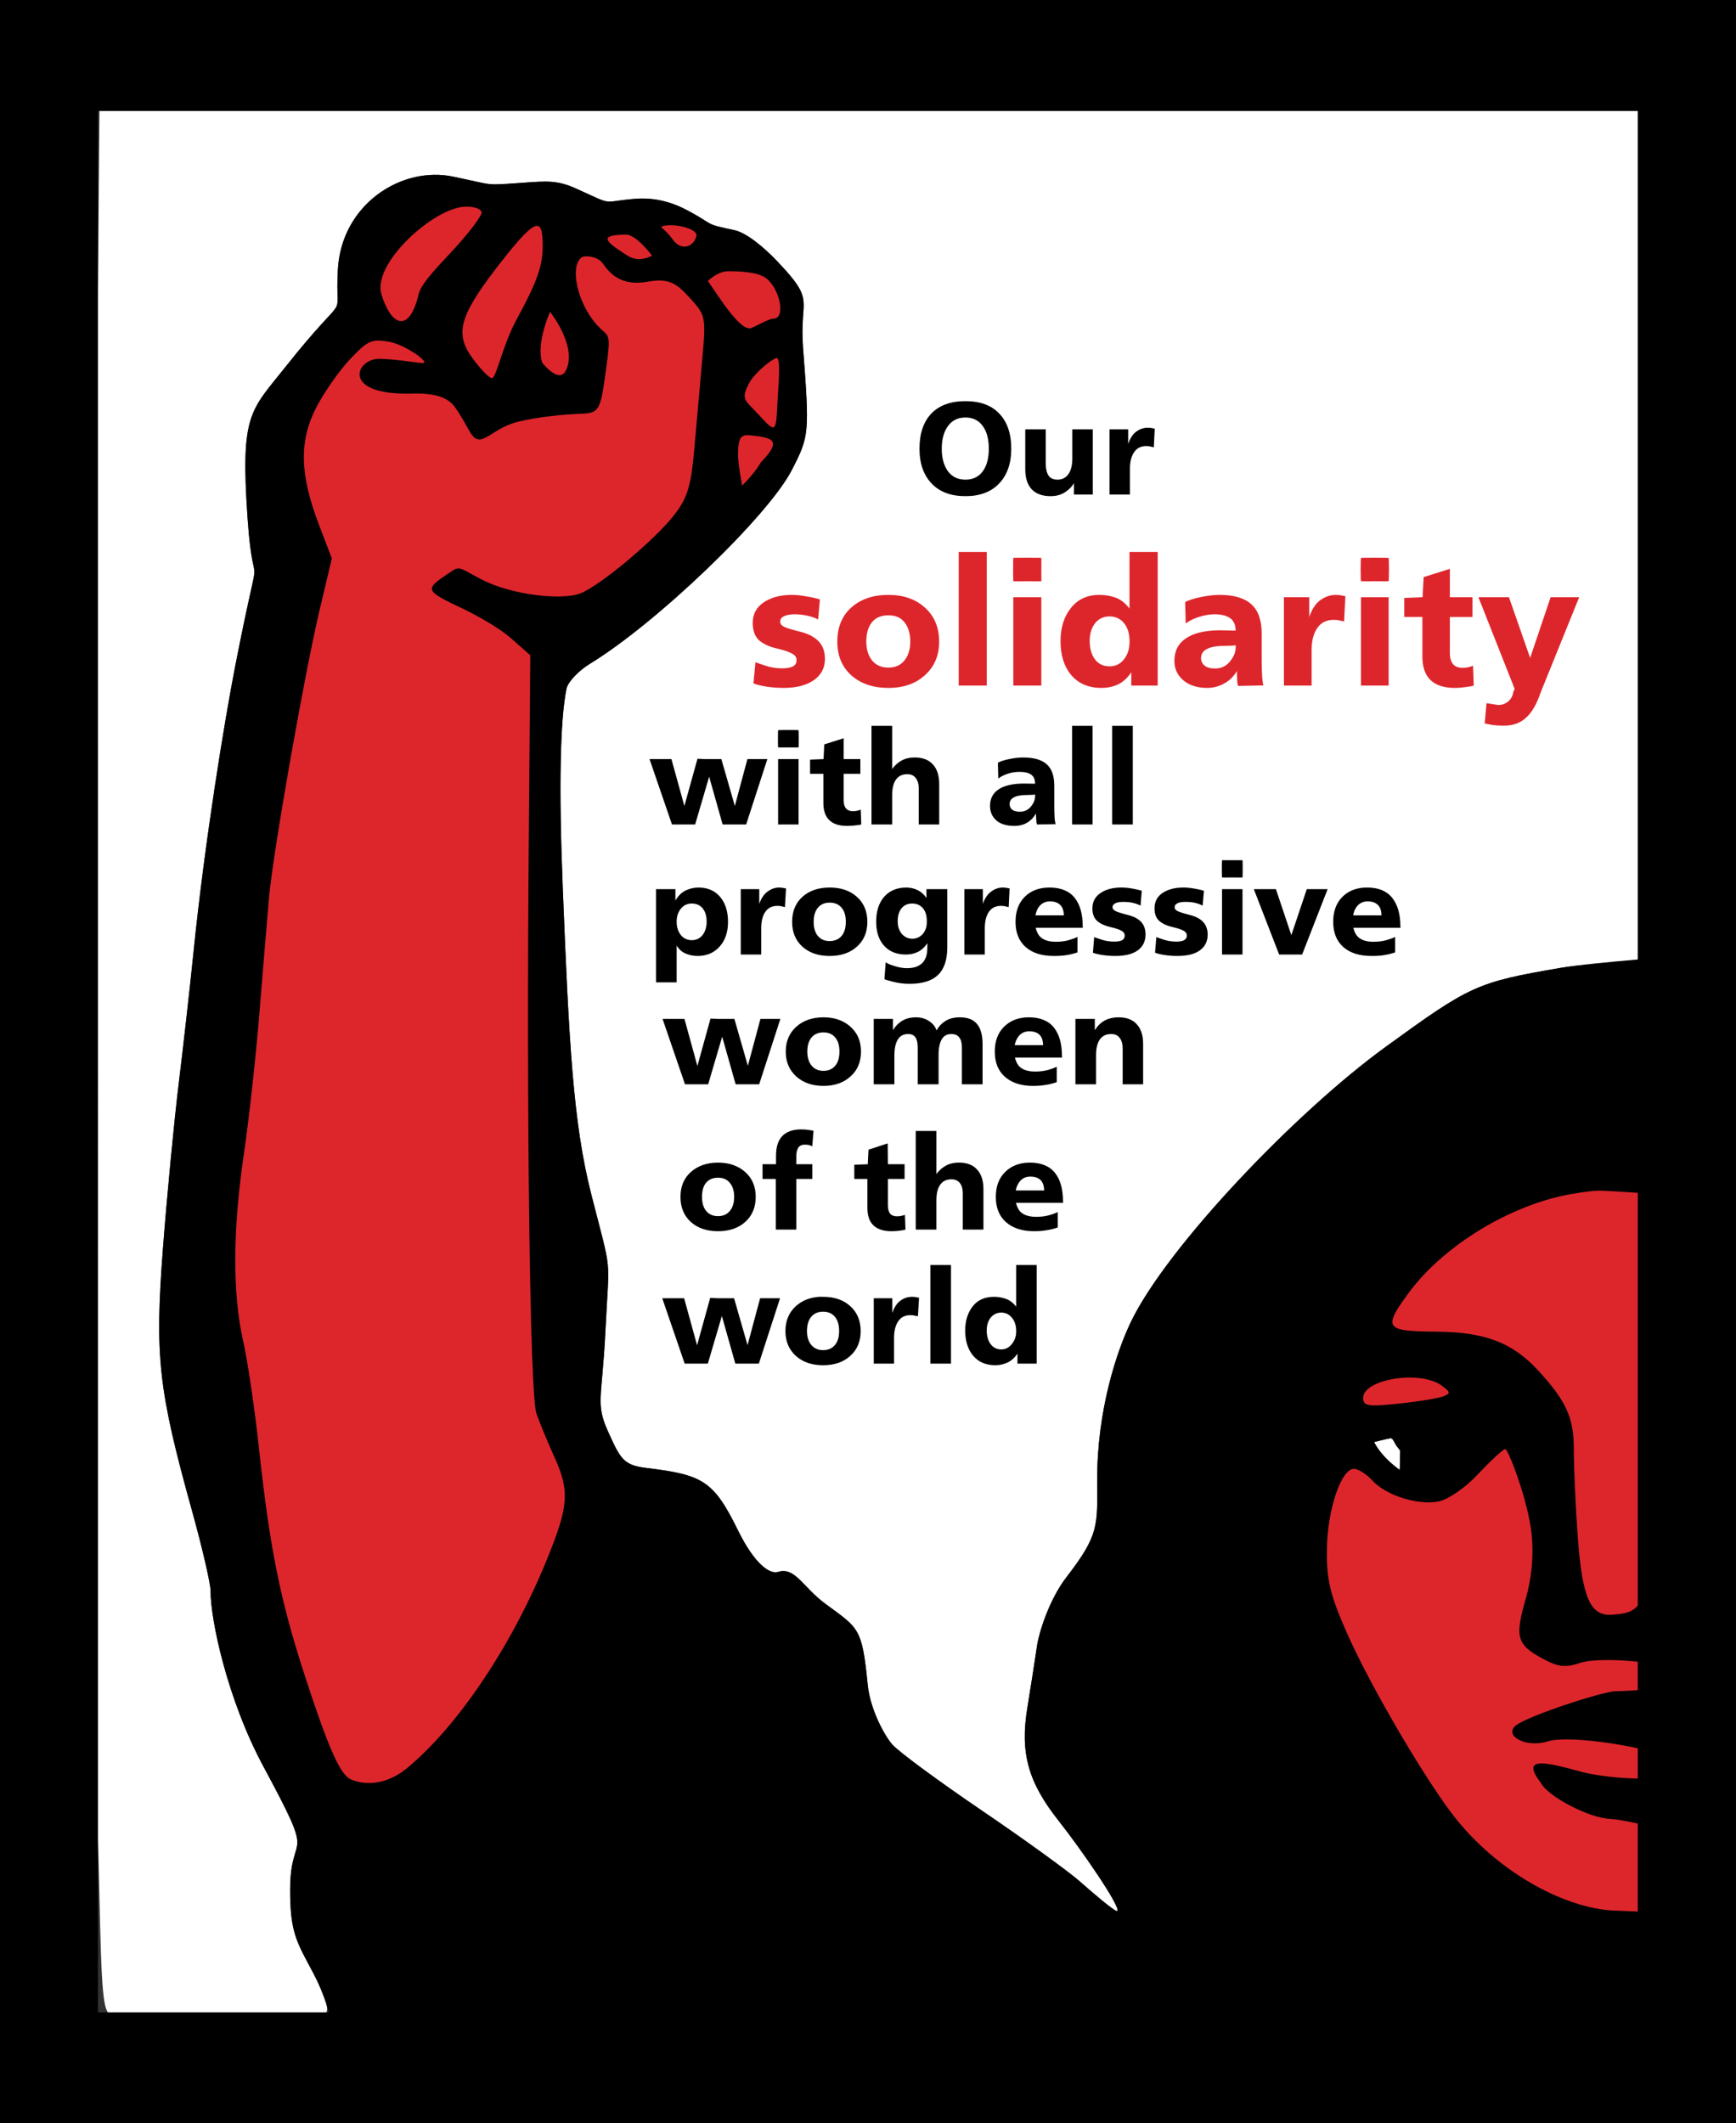 <?xml version="1.0" encoding="UTF-8" standalone="no"?>
<!-- Created with Inkscape (http://www.inkscape.org/) -->
<svg xmlns:inkscape="http://www.inkscape.org/namespaces/inkscape" xmlns:rdf="http://www.w3.org/1999/02/22-rdf-syntax-ns#" xmlns="http://www.w3.org/2000/svg" xmlns:cc="http://creativecommons.org/ns#" xmlns:dc="http://purl.org/dc/elements/1.1/" xmlns:sodipodi="http://sodipodi.sourceforge.net/DTD/sodipodi-0.dtd" id="svg8225" sodipodi:docname="_svgclean2.svg" viewBox="0 0 302.09 369.45" version="1.1" inkscape:version="0.48.3.1 r9886">
<rect x="0" y="0" width="302.09" height="369.45" fill="#333333" stroke="none"/>
<sodipodi:namedview id="base" bordercolor="#666666" inkscape:pageshadow="2" inkscape:window-y="0" fit-margin-left="0" pagecolor="#ffffff" inkscape:window-height="452" inkscape:window-maximized="0" inkscape:zoom="1.2382415" inkscape:window-x="0" showgrid="false" borderopacity="1.0" inkscape:current-layer="layer1" inkscape:cx="151.12557" inkscape:cy="-450.47085" fit-margin-top="0" fit-margin-right="0" fit-margin-bottom="0" inkscape:window-width="512" inkscape:pageopacity="0.0" inkscape:document-units="px"/>
<g id="layer1" inkscape:label="Layer 1" inkscape:groupmode="layer" transform="translate(-243.16 -318.7)">
<g id="g8209" transform="translate(843.24 -546.72)">
<g id="g7976" transform="translate(-131.76 494.82)">
<path id="path7978" style="fill:#ffffff" inkscape:connector-curvature="0" d="m-288.58 371.17c-3.78 0.008-7.591 0.034-11.188 0.094-14.344 0.238-42.293 0.961-48.938 0.562-10.917-0.655-49.39 1.129-87.406 1.062l-14.75-0.062-0.625 72.656c-1.292 146.68-1.573 217.6-0.812 224.84 0.427 4.067 1.002 17.055 1.25 28.844 0.393 18.691 0.674 21.541 2.062 22 2.843 0.939 36.386 0.664 37.375-0.312 0.619-0.611-0.152-3.086-2.188-6.938-2.838-5.368-4.053-6.966-4.031-14.562 0.03-10.845 4.84-3.78-4.625-21.344-6.381-11.841-9.257-25.806-9.219-30.594 0.01-1.216-1.436-7.495-3.219-13.906-5.898-21.208-6.513-26.924-5.062-45.812 0.699-9.102 1.931-22.012 2.75-28.688 0.819-6.67 1.968-16.922 2.562-22.781 1.958-19.292 5.421-40.343 7.25-49.719 4.898-25.105 3.268-9.688 2.156-25.719-1.269-18.303 0.47-18.641 6.656-26.438 11.521-14.519 8.452-6.762 9.062-16.969 0.672-11.228 11.022-17.931 20.031-16.062 7.531 1.562 5.301 1.546 12.25 1.062 3.973-0.276 5.84-0.48 9.125 1 6.846 3.085 4.181 2.321 10.188 1.812 3.543-0.3 6.563 0.553 9.469 2.125 4.687 2.535 2.542 2.18 7.906 3.312 2.144 0.453 5.16 2.995 7.406 5.344 6.958 7.276 3.896 6.315 4.562 15.062 1.147 15.049 1.072 15.434-1.938 21.312-4.097 8.002-23.529 26.651-35.125 33.719-2.018 1.23-3.856 3.188-4.094 4.344-1.118 5.426-1.352 17.252-0.656 34.594 1.077 26.858 1.789 40.949 4.969 53.406 3.686 14.443 3.12 10.2 2.469 23.562-0.589 12.08-1.78 12.779 0.469 17.75 2.113 4.67 2.652 5.805 6.594 6.281 9.921 1.198 11.737 2.217 16 10.875 2.808 5.704 5.44 7.683 6.969 7.219 2.986-0.907 4.261 2.618 8.25 5.562 5.764 4.254 6.361 4.049 7.344 14.031 0.446 4.528 3.102 9.113 4.281 10.438 1.18 1.325 8.241 6.504 15.688 11.562 7.462 5.07 15.075 10.595 16.938 12.25 1.863 1.656 6.245 5.437 6.531 5.156 0.663-0.652-6.265-10.715-10.25-15.75-5.28-6.672-6.69-11.805-5.406-19.594 0.607-3.68 1.353-8.537 1.688-10.812 0.334-2.275 2.102-8.022 5.125-11.938 5.697-7.378 5.373-8.904 5.344-16.875-0.045-12.098 3.406-22.496 5.938-27.688 6.313-12.948 28.492-36.257 44.281-47.719 14.665-10.646 15.778-11.218 30.375-13.719 5.101-0.874 12.185-0.713 15.625-0.906 0.345-14.308 0.683-28.164 1.094-41.281-0.594-13.714-1.213-27.977-1.469-38.25-0.236-9.491 0.031-21.582 0.594-26.906 0.739-6.993 0.685-11.734-0.156-17.062-0.64-4.05-1.292-17.277-1.469-25.312l-0.344-14.594-32.562-1.094c-17.825-0.602-38.168-1.447-45.25-1.906-5.304-0.344-16.502-0.556-27.844-0.531zm62.156 249.69c-0.574 0.09-2.781 0.656-2.781 0.656 1.453 2.85 4.469 4.844 4.469 4.844l0.062-3.406c-0.036-0.012-0.131-0.134-0.469-0.562-0.676-0.857-0.707-1.621-1.281-1.531z"/>
<path id="path7986" style="fill:#000000" sodipodi:nodetypes="ccccccccsssssssssssssssssssssssssssssssssssssssssssssccccccccc" inkscape:connector-curvature="0" d="m-468.33 370.6v369.45h302.09v-369.45zm17.062 19.312h267.94v147.64c-4.779 0.405-10.367 0.937-13.469 1.469-14.597 2.5-15.71 3.073-30.375 13.719-15.789 11.462-37.968 34.77-44.281 47.719-2.531 5.192-5.982 15.589-5.938 27.688 0.029 7.971 0.353 9.497-5.344 16.875-3.023 3.916-4.791 9.663-5.125 11.938-0.334 2.275-1.081 7.132-1.688 10.812-1.284 7.788 0.126 12.922 5.406 19.594 3.985 5.035 10.913 15.098 10.25 15.75-0.286 0.281-4.668-3.501-6.531-5.156-1.862-1.655-9.475-7.18-16.938-12.25-7.446-5.059-14.508-10.237-15.688-11.562-1.179-1.325-3.836-5.91-4.281-10.438-0.982-9.982-1.58-9.777-7.344-14.031-3.989-2.945-5.264-6.469-8.25-5.562-1.529 0.464-4.161-1.515-6.969-7.219-4.263-8.658-6.079-9.677-16-10.875-3.942-0.476-4.481-1.612-6.594-6.281-2.249-4.971-1.057-5.67-0.469-17.75 0.651-13.363 1.218-9.12-2.469-23.562-3.18-12.457-3.892-26.549-4.969-53.406-0.695-17.342-0.462-29.167 0.656-34.594 0.238-1.155 2.075-3.114 4.094-4.344 11.596-7.067 31.028-25.717 35.125-33.719 3.01-5.878 3.084-6.263 1.938-21.312-0.667-8.748 2.395-7.787-4.562-15.062-2.246-2.349-5.262-4.891-7.406-5.344-5.365-1.132-3.219-0.777-7.906-3.312-2.906-1.572-5.926-2.425-9.469-2.125-6.007 0.508-3.341 1.273-10.188-1.812-3.285-1.48-5.152-1.276-9.125-1-6.949 0.484-4.719 0.499-12.25-1.062-1.126-0.234-2.26-0.339-3.406-0.312-8.026 0.185-16.037 6.551-16.625 16.375-0.611 10.207 2.458 2.45-9.062 16.969-6.186 7.797-7.926 8.134-6.656 26.438 1.112 16.031 2.742 0.614-2.156 25.719-1.829 9.376-5.292 30.427-7.25 49.719-0.595 5.859-1.744 16.111-2.562 22.781-0.819 6.675-2.051 19.585-2.75 28.688-1.451 18.888-0.835 24.605 5.062 45.812 1.783 6.411 3.228 12.69 3.219 13.906-0.038 4.788 2.838 18.752 9.219 30.594 9.465 17.564 4.655 10.499 4.625 21.344-0.021 7.596 1.194 9.194 4.031 14.562 1.208 2.286 2.191 4.909 2.688 6.812h-40.156zm224.84 230.95c0.574-0.09 0.605 0.674 1.281 1.531 0.338 0.429 0.433 0.55 0.469 0.562l-0.062 3.406s-3.016-1.994-4.469-4.844c0 0 2.207-0.566 2.781-0.656z"/>
<path id="path7990" style="fill:#dd262c" inkscape:connector-curvature="0" d="m-387.23 406.55c-5.513 0.074-16.346 9.856-14.719 15.25 1.638 5.428 4.817 7.026 6.5-0.094 0.46-1.947 3.916-5.324 6.406-8.062 2.491-2.739 4.528-5.482 4.531-6.062 0.003-0.58-1.211-1.052-2.719-1.031zm35.062 3.25c-0.305 0.024-0.588 0.081-0.844 0.156-0.689 0.203 0.227 0.182 1.75 2.312 1.508 2.11 3.707 1.273 4.125-0.625 0.219-0.906-2.051-1.743-4.062-1.844-0.335-0.017-0.663-0.024-0.969 0zm-22.688 0.094c-0.995-0.026-2.913 1.999-6.312 6.344-6.513 8.323-7.767 11.58-5.875 15.219 0.815 1.567 3.606 4.946 4.344 4.938 0.738-0.008 1.844-5.775 4.312-10.281 3.428-6.258 4.486-9.223 4.5-12.5 0.01-2.422-0.195-3.698-0.969-3.719zm15.469 1.531c-4.372 0.056-4.272 0.848 0.375 3.719 2.007 1.24 4.156-0.062 4.156-0.062s-2.728-3.679-4.531-3.656zm-6.625 3.781c-0.283-0.016-0.537-0.001-0.719 0.031-0.104 0.018-0.208 0.048-0.281 0.094-2.063 1.282-1.128 6.89 1.781 10.844 2.78 3.778 3.455 0.924 2.312 9.125-0.957 6.868-1.081 7.213-4.688 7.312-1.707 0.047-7.147 0.457-10.812 1.438-4.763 1.273-6.241 4.991-8.156 1.656-0.371-0.645-1.762-3.224-2.688-4.406-1.173-1.497-3.237-2.334-7.344-2.219-12.286 0.346-9.879-5.844-6-6.031 2.206-0.107 7.029 0.711 7.781 0.719 1.602 0.018-3.084-3.226-5.719-3.688-3.123-0.547-3.758-0.258-6.844 3-1.879 1.984-4.54 5.781-5.906 8.438-3.015 5.863-2.861 11.676 0.5 20.438l2.219 5.812-2.156 9.094c-2.611 11.04-8.011 41.669-8.75 49.688-0.294 3.196-1.033 12.139-1.656 19.875-0.623 7.743-1.848 18.896-2.719 24.781-1.964 13.276-2.031 24.385-0.156 32.688 0.791 3.503 2.025 11.88 2.75 18.625 1.868 17.371 3.713 26.488 7.938 39.5 4.091 12.6 6.196 17.4 8.062 18.188 3.077 1.298 6.722 0.565 9.75-1.938 8.862-7.325 18.211-21.239 24.344-36.281 3.842-9.424 4.017-11.963 1.25-18.031-1.117-2.45-2.496-5.808-3.062-7.438-1.133-3.26-1.757-51.486-1.312-101.28l0.25-30.625-3.438-3.031c-1.911-1.662-5.671-3.831-8.344-5.094-6.492-3.067-6.62-3.313-2.781-5.906 2.48-1.675 1.712-1.425 6.156 0.875 5.105 2.642 13.881 3.66 17.156 2.375 3.411-1.338 13.002-9.366 16.312-13.656 2.287-2.964 2.9-4.947 3.469-11.344 0.378-4.248 0.991-11.211 1.375-15.5 0.686-7.662 0.632-7.854-2.156-10.906-2.261-2.475-3.509-3.487-7.344-2.812-3.733 0.656-6.002-0.57-7.719-3.094-0.641-0.942-1.808-1.266-2.656-1.312zm24.375 2.594c-1.851 0.024-3.5 1.688-3.5 1.688 1.877 2.663 5.687 8.917 7.562 8.188 0.734-0.285 3.049-1.617 3.812-1.625 2.317-0.026 1.096-5.46-1.406-7.156-1.429-0.969-4.618-1.119-6.469-1.094zm-30.969 7.062s-2.498 5.56-1.344 8.875c1.537 1.825 3.308 3.072 4.156 1.219 1.924-4.204-2.812-10.094-2.812-10.094zm39.406 8.031c-0.669 0.102-3.715 2.459-4.719 4.312-1.027 1.896-1.123 2.698-0.031 3.812 4.243 4.331 4.636 5.943 4.875 0.438 0.13-2.991 0.736-8.694-0.125-8.562zm-5.25 13.438c-1.151 0.084-1.433 0.997-1.438 3.406-0.003 1.697 0.719 5.344 0.719 5.344s2.219-2.153 3.219-4c3.739-3.867 2.26-4.333-1.938-4.75-0.201-0.02-0.398-0.012-0.562 0zm148.69 131.44c-1.178-0.019-2.785 0.194-4.969 0.562-10.59 1.79-22.397 8.948-28.5 17.281-4.462 6.092-4.06 6.63 4.75 6.688 8.527 0.055 13.339 1.885 17.844 6.781 4.872 5.295 6.215 8.268 6.188 13.719-0.015 2.876 0.284 9.749 0.688 15.281 0.782 10.721 2.236 13.776 6.031 13.469 1.92-0.156 3.34-0.313 4.406-1.594v-71.812c-3.16-0.213-6.039-0.369-6.438-0.375zm-33.688 32.531c-3.811 0.098-7.668 1.501-7.656 3.531 0.008 1.431 0.808 1.553 6.125 1 3.38-0.351 6.875-0.925 7.75-1.25 1.395-0.518 1.355-0.752-0.281-1.938-1.381-1.001-3.65-1.402-5.938-1.344zm17.094 12.438c-0.331-0.113-2.943 2.406-4.969 4.562-2.026 2.156-4.983 4.197-6.594 4.531-3.602 0.748-9.2-1.003-11.625-3.656-0.995-1.089-2.415-1.993-3.156-2-2.238-0.02-4.626 7.055-4.719 13.969-0.072 5.378 0.537 7.899 3.469 14.562 4.123 9.372 14.198 26.517 19.25 32.688 7.736 9.45 18.976 15.199 27 15.625l4.375 0.188v-15.312c-2.126-0.48-4.116-0.796-4.781-0.812-3.518-0.087-10.735-3.809-12.031-6.188-3.583-4.663 0.321-3.86 7.125-1.969 2.55 0.639 6.544 1.11 9.688 1.125v-5.25c-5.36-1.202-13.025-2.043-15.625-1.219-3.88 1.229-7.787-1.01-5.562-2.781 2.053-1.635 15.251-5.965 17.406-5.938 0.551 0.007 2.108-0.054 3.781-0.188v-4.938c-3.777-0.425-8.163-0.413-9.969 0.188-2.655 0.883-3.852 0.752-6.625-0.75-4.469-2.42-4.821-3.729-2.906-10.375 1.048-3.636 1.401-7.583 1.031-11.219-0.598-5.881-4.028-14.661-4.562-14.844z"/>
</g>
<g id="g8199">
<path id="path8161" style="fill:#dd262c" inkscape:connector-curvature="0" d="m-433.25 961.46v23.25h4.875v-23.25h-4.875zm29.719 0v9.844c-0.748-0.956-1.544-1.595-2.438-1.906-0.893-0.312-1.847-0.469-2.781-0.469-2.181 0-3.816 0.796-5 2.312-1.184 1.496-1.781 3.392-1.781 5.719 0 2.472 0.608 4.442 1.875 5.938 1.267 1.475 3.017 2.219 5.219 2.219 1.018 0 1.961-0.178 2.875-0.594 0.914-0.436 1.7-1.149 2.344-2.125v2.312h4.594v-23.25h-4.906zm-17.812 1c-1.599 0-2.385 0.01-2.406 0.031-0.02 0.021-0.031 0.702-0.031 2.031 0 1.329 0.01 2.01 0.031 2.031 0.021 0.02 0.807 0 2.406 0 1.599 0 2.448 0.021 2.469 0 0.02-0.021 0-0.702 0-2.031s0.021-2.01 0-2.031c-0.021-0.02-0.869-0.031-2.469-0.031zm60.5 0c-1.599 0-2.385 0.01-2.406 0.031-0.02 0.021-0.062 0.702-0.062 2.031 0 1.329 0.042 2.01 0.062 2.031 0.021 0.02 0.807 0 2.406 0 1.599 0 2.385 0.021 2.406 0 0.02-0.021 0.062-0.702 0.062-2.031s-0.042-2.01-0.062-2.031c-0.021-0.02-0.807-0.031-2.406-0.031zm13.062 1.938-4.562 1.438-0.188 3.5-3.188 0.125v3.312h3.156v6.906c0 1.807 0.472 3.149 1.406 4.062 0.955 0.914 2.349 1.375 4.219 1.375 0.706 0 1.377-0.073 2-0.156 0.644-0.083 1.063-0.167 1.312-0.25l-0.125-3.469c-0.166 0.083-0.386 0.167-0.719 0.25-0.312 0.083-0.72 0.125-1.156 0.125-0.706 0-1.22-0.21-1.594-0.625-0.353-0.436-0.562-1.055-0.562-1.906v-6.312h3.938v-3.438h-3.938v-4.938zm-114.53 4.531c-1.952 0-3.556 0.43-4.844 1.281-1.288 0.852-1.938 2.036-1.938 3.594 0 1.392 0.398 2.471 1.25 3.156 0.872 0.665 1.941 1.095 3.188 1.344 1.184 0.291 2.012 0.605 2.469 0.875 0.478 0.27 0.719 0.637 0.719 1.094-0 0.54-0.231 0.897-0.688 1.125-0.436 0.208-1.044 0.313-1.812 0.312-1.039 0-2.003-0.157-2.938-0.469-0.914-0.312-1.47-0.49-1.719-0.594l-0.344 3.688c0.602 0.228 1.357 0.417 2.312 0.562 0.955 0.145 1.951 0.219 2.969 0.219 2.223 0 3.952-0.471 5.219-1.344 1.267-0.893 1.938-2.099 1.938-3.719-0-1.226-0.346-2.221-1.031-2.969-0.685-0.769-1.786-1.376-3.281-1.75-1.413-0.353-2.324-0.615-2.781-0.844-0.457-0.228-0.688-0.522-0.688-0.875 0-0.436 0.178-0.73 0.594-0.938 0.415-0.228 1.055-0.375 1.906-0.375 0.727 0 1.471 0.084 2.219 0.25 0.769 0.166 1.397 0.386 1.875 0.656l0.312-3.5c-0.602-0.187-1.357-0.355-2.25-0.5-0.893-0.166-1.784-0.281-2.656-0.281zm16.812 0c-2.659 0-4.828 0.744-6.469 2.219-1.62 1.475-2.406 3.455-2.406 5.906 0 2.43 0.786 4.369 2.406 5.844 1.641 1.475 3.81 2.219 6.469 2.219s4.755-0.744 6.375-2.219c1.641-1.475 2.469-3.413 2.469-5.844-0-2.451-0.828-4.431-2.469-5.906-1.62-1.475-3.716-2.219-6.375-2.219zm57.625 0c-1.101 0-2.233 0.157-3.375 0.406-1.122 0.229-1.971 0.511-2.594 0.844l0.094 3.719c0.644-0.478 1.388-0.834 2.281-1.125 0.914-0.291 1.826-0.469 2.719-0.469 1.142 0 2.012 0.21 2.656 0.625 0.665 0.415 1.031 1.18 1.031 2.219l-2.812-0.062c-2.555 0.021-4.494 0.492-5.844 1.406-1.329 0.893-2 2.203-2 3.906 0 1.392 0.513 2.482 1.531 3.375 1.018 0.872 2.401 1.344 4.188 1.344 1.039 0 2.034-0.272 2.906-0.75 0.893-0.478 1.648-1.17 2.25-2.188 0.021 0.727 0.021 1.314 0.062 1.812 0.042 0.499 0.104 0.781 0.188 0.781l4.438-0.094-0.062-0.031c-0.062 0-0.136-0.44-0.219-1.312-0.062-0.872-0.094-1.941-0.094-3.188v-4.5c-0-2.326-0.608-4.034-1.812-5.094-1.184-1.08-3.018-1.625-5.531-1.625zm20.25 0c-0.956 0-1.857 0.304-2.688 0.906-0.831 0.582-1.46 1.567-1.938 2.938v-3.438h-4.406v15.375h4.812v-6.281c0.021-1.599 0.356-2.836 1-3.75 0.644-0.935 1.597-1.406 2.844-1.406 0.436 0 0.803 0.042 1.094 0.125 0.291 0.062 0.532 0.115 0.719 0.156l0.219-4.406c-0.208-0.042-0.438-0.083-0.688-0.125-0.249-0.062-0.574-0.094-0.969-0.094zm-56.125 0.406v15.375h4.875v-15.375h-4.875zm60.5 0v15.375h4.812v-15.375h-4.812zm20.438 0 6.312 15.969-0.219 0.438c-0.125 0.748-0.397 1.293-0.875 1.688-0.457 0.415-1.054 0.656-1.781 0.656l-2.031-0.312-0.312 3.531c0.166 0.042 0.543 0.115 1.125 0.219 0.582 0.104 1.347 0.156 2.281 0.156 1.558 0 2.836-0.492 3.812-1.406 0.997-0.914 1.825-2.318 2.469-4.25l6.75-16.688h-4.969l-3.562 10.562-3.688-10.562h-5.312zm-102.68 3.15c1.226 0 2.137 0.377 2.781 1.188 0.665 0.789 1.031 1.942 1.031 3.375-0 1.392-0.367 2.502-1.031 3.312-0.665 0.81-1.577 1.219-2.781 1.219-1.205 0-2.148-0.409-2.812-1.219-0.665-0.81-1.031-1.921-1.031-3.312 0-1.433 0.356-2.586 1-3.375 0.665-0.81 1.618-1.188 2.844-1.188zm38.469 0.188c0.997 0 1.835 0.356 2.5 1.125 0.665 0.769 0.979 1.837 1 3.125v0.312c-0.021 1.122-0.335 2.127-1 2.938-0.644 0.81-1.472 1.188-2.469 1.188-1.059 0-1.908-0.377-2.531-1.188-0.623-0.831-0.938-1.91-0.938-3.219 0-1.267 0.314-2.304 0.938-3.094 0.644-0.789 1.482-1.188 2.5-1.188zm21.969 5v0.375c-0 0.893-0.367 1.711-1.031 2.5-0.644 0.789-1.482 1.188-2.562 1.188-0.789 0-1.366-0.157-1.781-0.469-0.415-0.332-0.656-0.772-0.656-1.312 0-0.706 0.314-1.209 0.938-1.562 0.644-0.374 1.629-0.573 2.938-0.594 0.54-0.02 0.97-0.031 1.344-0.031 0.374 0 0.667-0.031 0.812-0.094z"/>
<g id="g8152" style="fill:#000000" transform="translate(-24.996 38.63)">
<path id="path8007" d="m-407.08 896.59c-2.555 0-4.545 0.703-5.938 2.156-1.377 1.438-2.062 3.493-2.062 6.125 0 2.571 0.717 4.594 2.125 6.062s3.366 2.188 5.875 2.188c2.494 0 4.436-0.719 5.844-2.188 1.408-1.469 2.125-3.492 2.125-6.062-0-2.632-0.701-4.687-2.094-6.125-1.377-1.454-3.335-2.156-5.875-2.156zm0 2.844c1.285 0 2.281 0.489 3 1.469 0.719 0.964 1.062 2.301 1.062 3.969-0 1.653-0.343 2.958-1.062 3.938-0.719 0.964-1.715 1.438-3 1.438-1.301 0-2.312-0.474-3.031-1.438-0.719-0.979-1.094-2.285-1.094-3.938-0-1.668 0.375-3.005 1.094-3.969 0.719-0.979 1.731-1.469 3.031-1.469zm31.719 1.781c-0.704 0-1.357 0.213-1.969 0.656-0.612 0.428-1.086 1.146-1.438 2.156v-2.531h-3.25v11.344h3.562v-4.625c0.015-1.178 0.276-2.108 0.75-2.781 0.474-0.689 1.176-1.031 2.094-1.031 0.321 0 0.567 0.033 0.781 0.094 0.214 0.046 0.394 0.094 0.531 0.125l0.156-3.25c-0.153-0.031-0.316-0.063-0.5-0.094-0.184-0.046-0.428-0.062-0.719-0.062zm-21.312 0.281v6.969c0 1.5 0.375 2.658 1.125 3.469 0.765 0.796 1.858 1.188 3.281 1.188 0.949 0 1.765-0.213 2.469-0.656 0.719-0.459 1.257-0.998 1.594-1.625v2h3.281v-11.344h-3.562v5.219c-0.031 1.148-0.26 2.013-0.719 2.625-0.444 0.597-1.063 0.906-1.844 0.906-0.734 0-1.241-0.228-1.562-0.688-0.321-0.474-0.5-1.192-0.5-2.156v-5.906h-3.562z" style="fill:#000000" inkscape:connector-curvature="0"/>
<path id="path8033" d="m-423.43 953.09v17.156h3.594v-5.219c0.015-1.148 0.244-2.028 0.688-2.625 0.459-0.612 1.096-0.906 1.938-0.906 0.643 0 1.132 0.213 1.469 0.656 0.337 0.428 0.531 1.032 0.531 1.781v6.312h3.562v-7.031c-0-1.469-0.359-2.611-1.094-3.406-0.719-0.811-1.779-1.219-3.156-1.219-0.933 0-1.716 0.195-2.344 0.562-0.627 0.352-1.15 0.825-1.594 1.438v-7.5h-3.594zm34.906 0v17.156h3.562v-17.156h-3.562zm6.969 0v17.156h3.594v-17.156h-3.594zm-56.344 0.719c-1.178 0-1.766 0.016-1.781 0.031-0.015 0.015-0.031 0.521-0.031 1.5 0 0.979 0.016 1.485 0.031 1.5 0.015 0.015 0.603 0 1.781 0 1.178 0 1.766 0.015 1.781 0 0.015-0.015 0.031-0.521 0.031-1.5 0-0.979-0.016-1.485-0.031-1.5-0.015-0.015-0.603-0.031-1.781-0.031zm9.625 1.438-3.375 1.062-0.125 2.562-2.344 0.094v2.469h2.312v5.062c0 1.331 0.343 2.327 1.031 3 0.704 0.673 1.717 1 3.094 1 0.52 0 1.041-0.033 1.5-0.094 0.474-0.061 0.785-0.095 0.969-0.156l-0.094-2.594c-0.122 0.061-0.286 0.126-0.531 0.188-0.23 0.061-0.522 0.094-0.844 0.094-0.52 0-0.912-0.163-1.188-0.469-0.26-0.321-0.406-0.779-0.406-1.406v-4.625h2.906v-2.562h-2.906v-3.625zm31.25 3.344c-0.811 0-1.627 0.098-2.469 0.281-0.826 0.168-1.478 0.38-1.938 0.625l0.062 2.75c0.474-0.352 1.03-0.63 1.688-0.844 0.673-0.214 1.342-0.312 2-0.312 0.842 0 1.494 0.131 1.969 0.438 0.49 0.306 0.75 0.86 0.75 1.625l-2.031-0.031c-1.882 0.015-3.349 0.358-4.344 1.031-0.979 0.658-1.469 1.62-1.469 2.875 0 1.025 0.375 1.873 1.125 2.531 0.75 0.643 1.809 0.938 3.125 0.938 0.765 0 1.451-0.148 2.094-0.5 0.658-0.352 1.212-0.906 1.656-1.656 0.015 0.536 0.032 0.977 0.062 1.344 0.031 0.367 0.095 0.562 0.156 0.562l3.25-0.062-0.031-0.031c-0.046 0-0.126-0.326-0.188-0.969-0.046-0.643-0.062-1.426-0.062-2.344v-3.312c-0-1.714-0.425-2.97-1.312-3.75-0.872-0.796-2.242-1.188-4.094-1.188zm-56.688 0.219-2.281 8.219-2.25-8.156h-3.812l3.906 11.375h4.031l2.438-8.312 2.344 8.312h4.094l3.688-11.375h-3.469l-2.188 8.156-2.344-8.156h-2.844l-1.312-0.062zm14.031 0.062v11.375h3.562v-11.375h-3.562zm44.719 6.156v0.281c-0 0.658-0.26 1.262-0.75 1.844-0.474 0.581-1.111 0.875-1.906 0.875-0.581 0-1.006-0.114-1.312-0.344-0.306-0.245-0.469-0.571-0.469-0.969 0-0.52 0.228-0.896 0.688-1.156 0.474-0.275 1.192-0.422 2.156-0.438 0.398-0.015 0.756-0.031 1.031-0.031 0.275 0 0.455-0.017 0.562-0.062z" style="fill:#000000" inkscape:connector-curvature="0"/>
<path id="path8047" d="m-362.43 976.47c-0.015 0.015-0.031 0.521-0.031 1.5 0 0.979 0.016 1.485 0.031 1.5 0.015 0.015 0.603 0 1.781 0 1.178 0 1.766 0.015 1.781 0 0.015-0.015 0.031-0.521 0.031-1.5 0-0.979-0.016-1.485-0.031-1.5-0.015-0.015-0.603 0-1.781 0-1.178 0-1.766-0.015-1.781 0zm-91.094 4.75c-0.796 0-1.53 0.179-2.219 0.5-0.673 0.306-1.292 0.893-1.812 1.75v-1.969h-3.375v16.219h3.594v-6.406c0.413 0.673 0.936 1.131 1.594 1.406 0.673 0.275 1.358 0.406 2.031 0.406 1.591 0 2.88-0.539 3.844-1.625 0.979-1.086 1.469-2.522 1.469-4.312-0-1.806-0.457-3.257-1.375-4.344-0.918-1.086-2.174-1.625-3.75-1.625zm14 0c-0.704 0-1.357 0.244-1.969 0.688-0.612 0.428-1.117 1.146-1.469 2.156v-2.562h-3.219v11.375h3.562v-4.656c0.015-1.178 0.244-2.108 0.719-2.781 0.474-0.689 1.176-1.031 2.094-1.031 0.321 0 0.598 0.033 0.812 0.094 0.214 0.046 0.362 0.094 0.5 0.125l0.188-3.25c-0.153-0.031-0.348-0.063-0.531-0.094-0.184-0.046-0.397-0.062-0.688-0.062zm8.812 0c-1.959 0-3.541 0.539-4.75 1.625-1.194 1.086-1.781 2.538-1.781 4.344 0 1.79 0.588 3.226 1.781 4.312 1.209 1.086 2.791 1.625 4.75 1.625s3.557-0.539 4.75-1.625c1.209-1.086 1.812-2.522 1.812-4.312-0-1.806-0.604-3.257-1.812-4.344-1.194-1.086-2.791-1.625-4.75-1.625zm13.344 0c-1.637 0-2.942 0.554-3.875 1.625-0.918 1.071-1.375 2.508-1.375 4.344 0 1.744 0.457 3.131 1.375 4.156 0.918 1.025 2.206 1.531 3.812 1.531 0.704 0 1.373-0.131 2.031-0.438 0.673-0.321 1.228-0.843 1.688-1.531v0.75c-0 1.224-0.294 2.137-0.906 2.719-0.597 0.581-1.478 0.875-2.656 0.875-0.673 0-1.391-0.13-2.156-0.375-0.75-0.23-1.256-0.442-1.531-0.656l-0.219 2.938c0.23 0.122 0.752 0.27 1.562 0.469 0.826 0.214 1.757 0.344 2.812 0.344 2.219 0 3.866-0.506 4.938-1.531 1.071-1.01 1.625-2.624 1.625-4.812v-10.125h-3.625v1.531c-0.428-0.612-0.935-1.084-1.562-1.375-0.612-0.291-1.264-0.437-1.938-0.438zm16.75 0c-0.704 0-1.357 0.244-1.969 0.688-0.612 0.428-1.117 1.146-1.469 2.156v-2.562h-3.219v11.375h3.562v-4.656c0.015-1.178 0.244-2.108 0.719-2.781 0.474-0.689 1.176-1.031 2.094-1.031 0.321 0 0.598 0.033 0.812 0.094 0.214 0.046 0.394 0.094 0.531 0.125l0.156-3.25c-0.153-0.031-0.316-0.063-0.5-0.094-0.184-0.046-0.428-0.062-0.719-0.062zm8.156 0c-1.79 0-3.226 0.539-4.312 1.625-1.071 1.071-1.594 2.538-1.594 4.344 0 1.867 0.572 3.319 1.75 4.375 1.194 1.056 2.841 1.562 4.906 1.562 0.842 0 1.577-0.034 2.25-0.156 0.673-0.107 1.309-0.27 1.875-0.469v-2.688c-0.275 0.153-0.797 0.348-1.531 0.562-0.719 0.199-1.438 0.281-2.219 0.281-1.224 0-2.153-0.294-2.75-0.875-0.337-0.337-0.598-0.859-0.781-1.562h8.219l-0.031-0.281c-0-2.096-0.442-3.713-1.375-4.906-0.933-1.194-2.417-1.812-4.406-1.812zm12.469 0c-1.438 0-2.614 0.31-3.562 0.938-0.949 0.627-1.438 1.54-1.438 2.688 0 1.025 0.31 1.776 0.938 2.281 0.643 0.49 1.426 0.816 2.344 1 0.872 0.214 1.476 0.426 1.812 0.625 0.352 0.199 0.531 0.476 0.531 0.812-0 0.398-0.163 0.675-0.5 0.844-0.321 0.153-0.778 0.219-1.344 0.219-0.765 0-1.499-0.114-2.188-0.344-0.673-0.23-1.098-0.361-1.281-0.438l-0.219 2.719c0.444 0.168 1.015 0.299 1.719 0.406 0.704 0.107 1.438 0.156 2.188 0.156 1.637 0 2.91-0.295 3.844-0.938 0.933-0.658 1.406-1.588 1.406-2.781-0-0.903-0.245-1.637-0.75-2.188-0.505-0.566-1.305-0.975-2.406-1.25-1.04-0.26-1.726-0.488-2.062-0.656-0.337-0.168-0.531-0.396-0.531-0.656-0-0.321 0.163-0.534 0.469-0.688 0.306-0.168 0.779-0.25 1.406-0.25 0.536 0 1.074 0.034 1.625 0.156 0.566 0.122 1.023 0.301 1.375 0.5l0.219-2.594c-0.444-0.138-0.967-0.268-1.625-0.375-0.658-0.122-1.326-0.187-1.969-0.188zm10.812 0c-1.438 0-2.645 0.31-3.594 0.938-0.949 0.627-1.406 1.54-1.406 2.688 0 1.025 0.31 1.776 0.938 2.281 0.643 0.49 1.426 0.816 2.344 1 0.872 0.214 1.476 0.426 1.812 0.625 0.352 0.199 0.531 0.476 0.531 0.812 0 0.398-0.195 0.675-0.531 0.844-0.321 0.153-0.746 0.219-1.312 0.219-0.765 0-1.499-0.114-2.188-0.344-0.673-0.23-1.098-0.361-1.281-0.438l-0.219 2.719c0.444 0.168 1.015 0.299 1.719 0.406 0.704 0.107 1.407 0.156 2.156 0.156 1.637 0 2.942-0.295 3.875-0.938 0.933-0.658 1.406-1.588 1.406-2.781-0-0.903-0.276-1.637-0.781-2.188-0.505-0.566-1.305-0.975-2.406-1.25-1.04-0.26-1.726-0.488-2.062-0.656-0.337-0.168-0.5-0.396-0.5-0.656 0-0.321 0.163-0.534 0.469-0.688 0.306-0.168 0.779-0.25 1.406-0.25 0.536 0 1.074 0.034 1.625 0.156 0.566 0.122 1.023 0.301 1.375 0.5l0.219-2.594c-0.444-0.138-0.998-0.268-1.656-0.375-0.658-0.122-1.295-0.187-1.938-0.188zm32 0c-1.79 0-3.226 0.539-4.312 1.625-1.071 1.071-1.594 2.538-1.594 4.344 0 1.867 0.572 3.319 1.75 4.375 1.194 1.056 2.841 1.562 4.906 1.562 0.842 0 1.577-0.034 2.25-0.156 0.673-0.107 1.309-0.27 1.875-0.469v-2.688c-0.275 0.153-0.797 0.348-1.531 0.562-0.719 0.199-1.47 0.281-2.25 0.281-1.224 0-2.122-0.294-2.719-0.875-0.337-0.337-0.598-0.859-0.781-1.562h8.219l-0.031-0.281c-0-2.096-0.473-3.713-1.406-4.906-0.933-1.194-2.386-1.812-4.375-1.812zm-25.25 0.281v11.375h3.562v-11.375h-3.562zm5.531 0 4.406 11.375h4l4.438-11.375h-3.625l-2.688 8-2.688-8h-3.844zm-35.469 2.125c0.765 0 1.368 0.212 1.781 0.625 0.413 0.398 0.61 1.002 0.625 1.812h-0.25-4.688c0.122-0.627 0.318-1.117 0.594-1.469 0.459-0.627 1.111-0.969 1.938-0.969zm55.281 0c0.765 0 1.368 0.212 1.781 0.625 0.413 0.398 0.61 1.002 0.625 1.812h-0.25-4.688c0.122-0.627 0.318-1.117 0.594-1.469 0.459-0.627 1.111-0.969 1.938-0.969zm-93.625 0.219c0.903 0 1.619 0.309 2.094 0.906 0.49 0.581 0.719 1.382 0.719 2.438-0 1.025-0.229 1.841-0.719 2.438-0.49 0.597-1.206 0.906-2.094 0.906-0.887 0-1.573-0.309-2.062-0.906-0.49-0.597-0.719-1.412-0.719-2.438 0-1.056 0.244-1.856 0.719-2.438 0.49-0.597 1.16-0.906 2.062-0.906zm-24 0.156c0.796 0 1.447 0.278 1.906 0.844 0.459 0.566 0.687 1.349 0.688 2.312-0 0.949-0.244 1.732-0.719 2.344-0.474 0.597-1.11 0.875-1.875 0.875-0.78 0-1.417-0.294-1.906-0.906-0.474-0.612-0.703-1.347-0.719-2.219v-0.25c0.031-0.857 0.292-1.59 0.781-2.156 0.49-0.566 1.094-0.844 1.844-0.844zm38.344 0c0.796 0 1.431 0.277 1.875 0.812 0.459 0.52 0.672 1.238 0.688 2.156v0.219c-0 0.842-0.213 1.543-0.688 2.094-0.474 0.551-1.094 0.844-1.844 0.844-0.75 0-1.369-0.309-1.844-0.875-0.459-0.566-0.688-1.269-0.688-2.156 0-0.933 0.212-1.699 0.656-2.25 0.459-0.566 1.079-0.844 1.844-0.844z" style="fill:#000000" inkscape:connector-curvature="0"/>
<path id="path8069" d="m-431.79 1003.8c-1.959 0-3.541 0.57-4.75 1.656-1.194 1.086-1.812 2.507-1.812 4.312 0 1.79 0.619 3.226 1.812 4.312 1.209 1.086 2.791 1.656 4.75 1.656s3.525-0.57 4.719-1.656c1.209-1.086 1.812-2.522 1.812-4.312-0-1.806-0.604-3.226-1.812-4.312-1.194-1.086-2.76-1.656-4.719-1.656zm16.094 0c-0.949 0-1.732 0.211-2.375 0.594-0.643 0.383-1.197 0.937-1.625 1.656v-1.969h-3.344v11.375h3.594v-5.25c0.031-1.132 0.242-1.997 0.625-2.594 0.398-0.612 0.986-0.906 1.781-0.906 0.597 0 1.021 0.212 1.281 0.625 0.26 0.398 0.375 0.986 0.375 1.781v6.344h3.625v-5.219c0.015-1.163 0.211-2.028 0.562-2.625 0.352-0.597 0.906-0.906 1.656-0.906 0.643 0 1.115 0.212 1.406 0.625 0.306 0.398 0.437 0.986 0.438 1.781v6.344h3.594v-7.031c-0-1.546-0.326-2.704-0.969-3.469-0.627-0.765-1.623-1.156-3-1.156-1.04 0-1.905 0.244-2.562 0.687-0.658 0.429-1.132 0.951-1.469 1.594-0.23-0.673-0.67-1.212-1.312-1.625-0.627-0.428-1.394-0.656-2.281-0.656zm19.625 0c-1.79 0-3.226 0.57-4.312 1.656-1.071 1.071-1.594 2.507-1.594 4.312 0 1.867 0.572 3.319 1.75 4.375 1.194 1.056 2.841 1.594 4.906 1.594 0.842 0 1.608-0.065 2.281-0.187 0.673-0.107 1.278-0.27 1.844-0.469v-2.688c-0.275 0.153-0.766 0.348-1.5 0.562-0.719 0.199-1.47 0.281-2.25 0.281-1.224 0-2.153-0.293-2.75-0.875-0.337-0.337-0.598-0.859-0.781-1.562h8.219l-0.031-0.25c-0-2.096-0.442-3.744-1.375-4.938-0.933-1.193-2.417-1.812-4.406-1.812zm15.656 0c-0.979 0-1.811 0.211-2.5 0.594-0.673 0.383-1.212 0.937-1.656 1.656v-1.969h-3.375v11.375h3.594v-5.219c0.015-1.148 0.244-2.028 0.688-2.625 0.459-0.612 1.096-0.906 1.938-0.906 0.643 0 1.132 0.212 1.469 0.656 0.337 0.428 0.531 1.032 0.531 1.781v6.312h3.562v-7.031c-0-1.469-0.359-2.611-1.094-3.406-0.719-0.811-1.779-1.219-3.156-1.219zm-71.031 0.219-2.281 8.25-2.25-8.188h-3.812l3.906 11.375h4.031l2.438-8.281 2.344 8.281h4.094l3.688-11.375h-3.469l-2.188 8.156-2.344-8.156h-2.844l-1.312-0.063zm55.469 2.219c0.765 0 1.368 0.181 1.781 0.594 0.413 0.398 0.61 1.002 0.625 1.812h-0.25-4.688c0.122-0.627 0.35-1.117 0.625-1.469 0.459-0.627 1.08-0.938 1.906-0.938zm-35.812 0.188c0.903 0 1.588 0.309 2.062 0.906 0.49 0.581 0.719 1.382 0.719 2.438-0 1.025-0.229 1.841-0.719 2.438-0.49 0.597-1.175 0.906-2.062 0.906-0.887 0-1.573-0.309-2.062-0.906-0.49-0.597-0.75-1.412-0.75-2.438 0-1.056 0.244-1.856 0.719-2.438 0.49-0.597 1.191-0.906 2.094-0.906z" style="fill:#000000" inkscape:connector-curvature="0"/>
<path id="path8079" d="m-435.64 1023.3c-1.469 0-2.578 0.391-3.312 1.156-0.719 0.75-1.094 1.892-1.094 3.438v1.469h-2.344v2.562h2.312v8.812h3.562v-8.812h2.781v-2.562h-2.781v-1.5c0.015-0.582 0.13-1.038 0.344-1.375 0.23-0.352 0.605-0.531 1.156-0.531 0.352 0 0.613 0.033 0.781 0.094 0.184 0.061 0.347 0.111 0.5 0.188l0.219-2.688c-0.199-0.046-0.477-0.11-0.844-0.156-0.367-0.061-0.792-0.094-1.281-0.094zm19.906 0.281v17.156h3.594v-5.219c0.015-1.148 0.244-2.028 0.688-2.625 0.459-0.612 1.096-0.906 1.938-0.906 0.643 0 1.132 0.212 1.469 0.656 0.337 0.428 0.5 1.031 0.5 1.781v6.312h3.594v-7.031c-0-1.469-0.359-2.611-1.094-3.406-0.719-0.811-1.779-1.219-3.156-1.219-0.933 0-1.716 0.195-2.344 0.563-0.627 0.352-1.15 0.825-1.594 1.437v-7.5h-3.594zm-4.875 2.156-3.344 1.094-0.125 2.531-2.344 0.094v2.469h2.281v5.062c0 1.331 0.343 2.327 1.031 3 0.704 0.673 1.748 1.031 3.125 1.031 0.52 0 1.01-0.033 1.469-0.094 0.474-0.061 0.816-0.127 1-0.188l-0.094-2.562c-0.122 0.061-0.318 0.095-0.562 0.156-0.23 0.061-0.491 0.094-0.812 0.094-0.52 0-0.912-0.132-1.188-0.438-0.26-0.321-0.406-0.81-0.406-1.438v-4.625h2.906v-2.562h-2.906l-0.031-3.625zm-29.531 3.344c-1.959 0-3.541 0.57-4.75 1.656-1.194 1.086-1.781 2.507-1.781 4.312 0 1.79 0.588 3.257 1.781 4.344 1.209 1.086 2.791 1.625 4.75 1.625s3.557-0.539 4.75-1.625c1.209-1.087 1.812-2.554 1.812-4.344-0-1.806-0.604-3.226-1.812-4.312-1.194-1.086-2.791-1.656-4.75-1.656zm54.25 0c-1.79 0-3.226 0.57-4.312 1.656-1.071 1.071-1.594 2.507-1.594 4.312 0 1.867 0.572 3.319 1.75 4.375 1.194 1.056 2.841 1.594 4.906 1.594 0.842 0 1.608-0.065 2.281-0.188 0.673-0.107 1.278-0.27 1.844-0.469v-2.688c-0.275 0.153-0.766 0.348-1.5 0.562-0.719 0.199-1.47 0.281-2.25 0.281-1.224 0-2.153-0.294-2.75-0.875-0.337-0.337-0.598-0.859-0.781-1.563h8.219l-0.031-0.25c-0-2.096-0.442-3.744-1.375-4.937-0.933-1.194-2.417-1.813-4.406-1.813zm0.094 2.438c0.765 0 1.368 0.181 1.781 0.594 0.413 0.398 0.61 1.002 0.625 1.812h-0.25-4.688c0.122-0.627 0.35-1.117 0.625-1.469 0.459-0.627 1.08-0.937 1.906-0.937zm-54.344 0.187c0.903 0 1.588 0.309 2.062 0.906 0.49 0.581 0.75 1.382 0.75 2.438-0 1.025-0.26 1.841-0.75 2.438-0.49 0.597-1.175 0.906-2.062 0.906-0.887 0-1.573-0.309-2.062-0.906-0.49-0.597-0.719-1.412-0.719-2.438 0-1.056 0.213-1.856 0.688-2.438 0.49-0.597 1.191-0.906 2.094-0.906z" style="fill:#000000" inkscape:connector-curvature="0"/>
<path id="path8089" d="m-413.19 1046.9v17.156h3.594v-17.156h-3.594zm14.938 0v7.25c-0.551-0.704-1.155-1.146-1.812-1.375-0.658-0.23-1.343-0.344-2.031-0.344-1.607 0-2.847 0.539-3.719 1.656-0.872 1.102-1.312 2.505-1.312 4.219 0 1.821 0.473 3.305 1.406 4.406 0.933 1.086 2.222 1.625 3.844 1.625 0.75 0 1.452-0.163 2.125-0.469 0.673-0.321 1.244-0.843 1.719-1.562v1.75h3.344v-17.156h-3.562zm-34.312 5.531c-1.632 0.119-2.974 0.674-4.031 1.625-1.194 1.086-1.812 2.538-1.812 4.344 0 1.79 0.619 3.226 1.812 4.312 1.209 1.086 2.791 1.625 4.75 1.625s3.525-0.539 4.719-1.625c1.209-1.086 1.812-2.522 1.812-4.312-0-1.806-0.604-3.257-1.812-4.344-1.194-1.086-2.76-1.625-4.719-1.625-0.245 0-0.486-0.017-0.719 0zm16.188 0c-0.704 0-1.388 0.212-2 0.656-0.612 0.428-1.086 1.146-1.438 2.156v-2.562h-3.219v11.375h3.531v-4.625c0.015-1.178 0.276-2.108 0.75-2.781 0.474-0.689 1.176-1.031 2.094-1.031 0.321 0 0.567 0.033 0.781 0.094 0.214 0.046 0.394 0.063 0.531 0.094l0.188-3.219c-0.153-0.031-0.348-0.063-0.531-0.094-0.184-0.046-0.397-0.063-0.688-0.063zm-35.125 0.188-2.281 8.25-2.25-8.188h-3.812l3.906 11.375h4.031l2.438-8.281 2.344 8.281h4.094l3.688-11.375h-3.469l-2.188 8.156-2.344-8.156h-2.844l-1.312-0.063zm19.656 2.406c0.903 0 1.588 0.309 2.062 0.906 0.49 0.582 0.719 1.413 0.719 2.469-0 1.025-0.229 1.809-0.719 2.406-0.49 0.597-1.175 0.906-2.062 0.906-0.887 0-1.573-0.309-2.062-0.906-0.49-0.597-0.75-1.381-0.75-2.406 0-1.056 0.244-1.887 0.719-2.469 0.49-0.597 1.191-0.906 2.094-0.906zm31 0.156c0.734 0 1.323 0.278 1.812 0.844 0.49 0.566 0.766 1.333 0.781 2.281v0.25c-0.015 0.826-0.292 1.528-0.781 2.125-0.474 0.597-1.078 0.906-1.812 0.906-0.78 0-1.385-0.309-1.844-0.906-0.459-0.612-0.688-1.411-0.688-2.375 0-0.933 0.228-1.669 0.688-2.25 0.474-0.582 1.094-0.875 1.844-0.875z" style="fill:#000000" inkscape:connector-curvature="0"/>
</g>
</g>
</g>
</g>
</svg>
